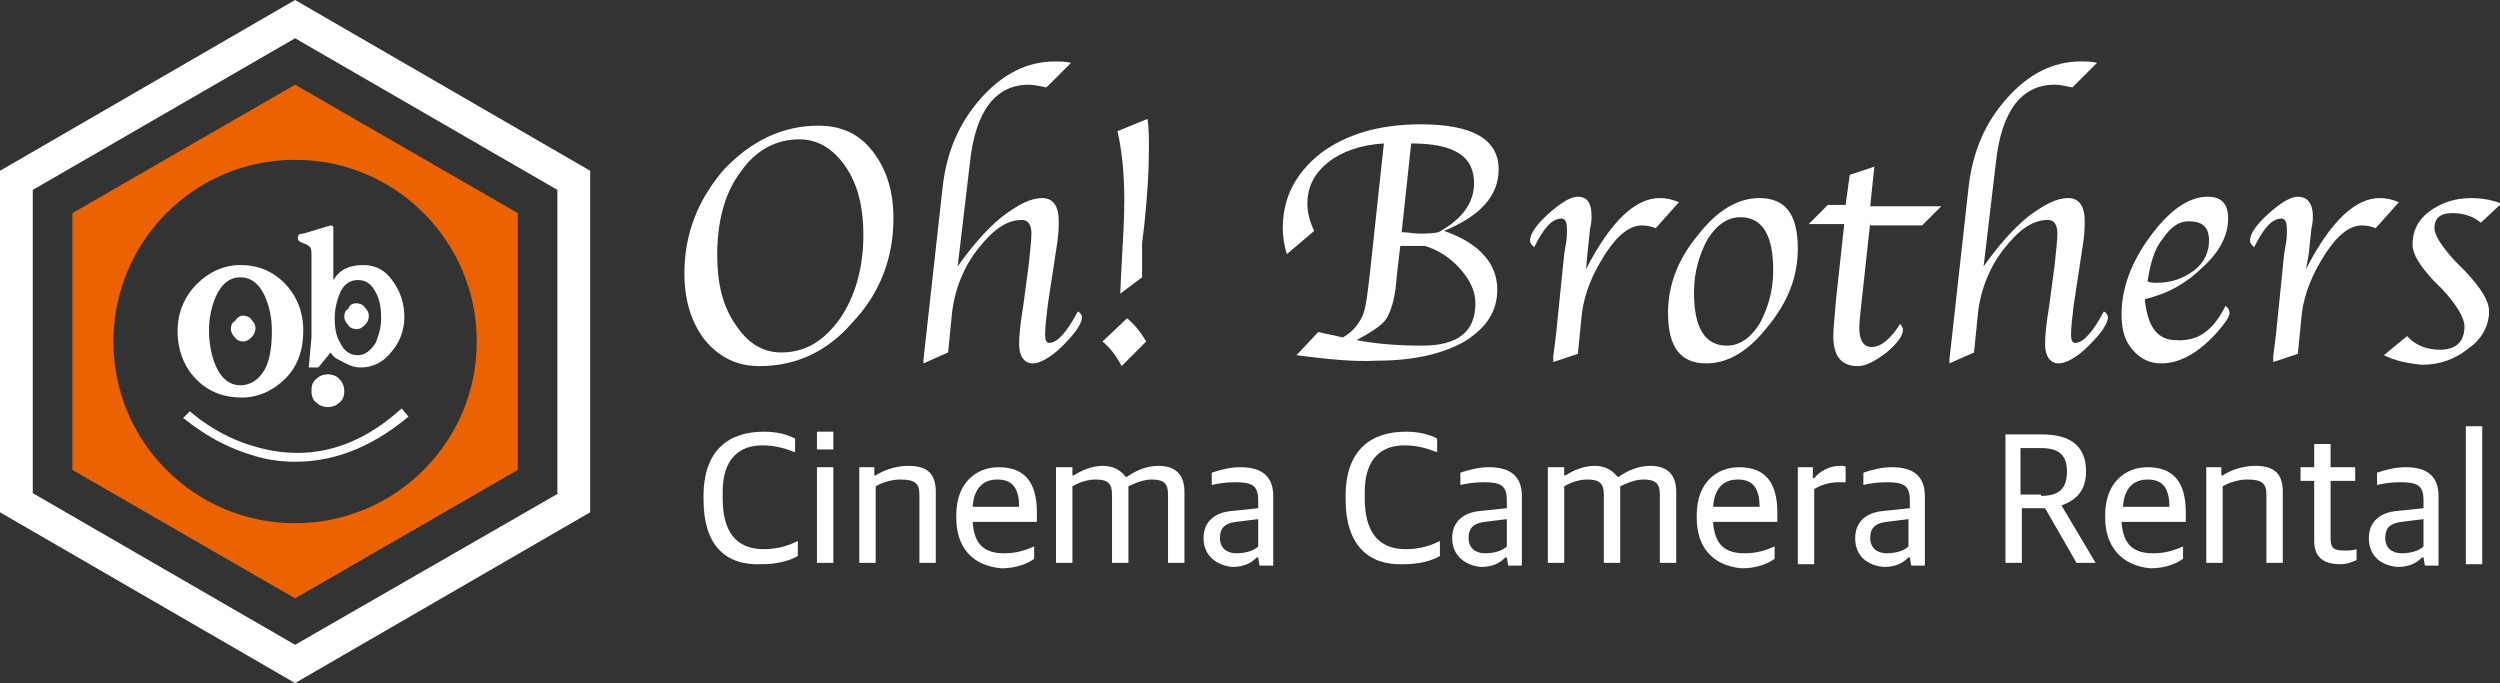 <?xml version="1.0" encoding="utf-8"?>
<!-- Generator: Adobe Illustrator 26.3.1, SVG Export Plug-In . SVG Version: 6.00 Build 0)  -->
<svg version="1.1" id="Layer_1" xmlns="http://www.w3.org/2000/svg" xmlns:xlink="http://www.w3.org/1999/xlink" x="0px" y="0px"
	 viewBox="0 0 183 50" style="enable-background:new 0 0 183 50;" xml:space="preserve">
<rect x="0" y="0" width="183" height="50" fill="#333333" stroke="none"/>
<style type="text/css">
	.st0{fill:#FFFFFF;}
	.st1{fill:#EB6202;}
</style>
<g>
	<g>
		<path class="st0" d="M21.6,0L0,12.5v25L21.6,50l21.6-12.5v-25L21.6,0z M40.9,36.1L21.6,47.2L2.4,36.1V13.9L21.6,2.8l19.2,11.1
			V36.1z"/>
		<path class="st1" d="M21.6,6.2L5.3,15.6v18.8l16.3,9.4l16.3-9.4V15.6L21.6,6.2z M21.6,38.3c-7.3,0-13.3-5.9-13.3-13.3
			c0-7.3,5.9-13.3,13.3-13.3S34.9,17.7,34.9,25C34.9,32.4,28.9,38.3,21.6,38.3"/>
		<g>
			<path class="st0" d="M21.6,33.8c-1.2,0-2.3-0.2-3.2-0.5c-3-0.9-4.9-2.7-5-2.7l0.5-0.5c0,0,1.9,1.8,4.8,2.6
				c3.8,1.1,7.4,0.2,10.7-2.8l0.5,0.6C26.9,33,24.1,33.8,21.6,33.8z"/>
		</g>
		<path class="st0" d="M22.2,24.2c0,1.4-0.4,2.6-1.3,3.5c-0.9,0.9-2,1.4-3.2,1.4c-1.3,0-2.4-0.4-3.3-1.3c-0.9-0.9-1.4-2.1-1.4-3.6
			c0-1.3,0.5-2.5,1.4-3.4c0.9-0.9,2-1.4,3.2-1.4c1.2,0,2.3,0.4,3.2,1.3C21.7,21.6,22.2,22.8,22.2,24.2 M19.9,24.2
			c0-1-0.2-1.8-0.5-2.5c-0.4-0.9-1-1.4-1.8-1.4c-0.8,0-1.4,0.5-1.8,1.4c-0.3,0.7-0.5,1.5-0.5,2.5c0,1,0.2,1.9,0.5,2.6
			c0.4,0.9,1,1.4,1.8,1.4c0.8,0,1.5-0.5,1.9-1.4C19.8,26.1,19.9,25.2,19.9,24.2"/>
		<path class="st0" d="M17.8,23.1c0.2,0,0.5,0.1,0.6,0.3c0.2,0.2,0.3,0.4,0.3,0.6c0,0.3-0.1,0.5-0.3,0.7c-0.2,0.2-0.4,0.3-0.6,0.3
			c-0.2,0-0.5-0.1-0.6-0.3c-0.2-0.2-0.3-0.4-0.3-0.6c0-0.3,0.1-0.5,0.3-0.6C17.4,23.2,17.6,23.1,17.8,23.1"/>
		<path class="st0" d="M25.2,28.6c0,0.4-0.1,0.7-0.4,0.9c-0.2,0.2-0.5,0.3-0.8,0.3c-0.3,0-0.6-0.1-0.8-0.3c-0.3-0.2-0.4-0.5-0.4-0.9
			c0-0.4,0.1-0.7,0.4-0.9c0.2-0.2,0.5-0.3,0.8-0.3c0.3,0,0.6,0.1,0.8,0.3C25,27.9,25.2,28.2,25.2,28.6"/>
		<path class="st0" d="M26.1,22.2c0.2,0,0.5,0.1,0.6,0.3c0.2,0.2,0.3,0.4,0.3,0.6c0,0.3-0.1,0.5-0.3,0.7c-0.2,0.2-0.4,0.3-0.6,0.3
			c-0.2,0-0.5-0.1-0.6-0.3c-0.2-0.2-0.3-0.4-0.3-0.6c0-0.3,0.1-0.5,0.3-0.6C25.6,22.3,25.8,22.2,26.1,22.2"/>
		<path class="st0" d="M29.6,23.2c0,0.9-0.3,1.8-0.9,2.5c-0.6,0.8-1.4,1.2-2.3,1.2c-0.4,0-0.7-0.1-1.1-0.3c-0.5-0.3-0.8-0.3-1.1-0.8
			l-0.9,1.1h-0.7l0.2-2.2v-5.9c0-0.4,0-0.6-0.1-0.7c-0.1-0.1-0.2-0.2-0.5-0.3c-0.3-0.1-0.4-0.2-0.4-0.4c0-0.2,0.1-0.3,0.4-0.3l2-0.6
			c0.2,0,0.2,0.1,0.2,0.2v3.8c0.5-0.8,1.2-1.1,2.2-1.1c0.9,0,1.6,0.4,2.1,1.1C29.3,21.3,29.6,22.2,29.6,23.2 M27.9,23.3
			c0-0.7-0.1-1.4-0.4-1.9c-0.3-0.6-0.7-0.9-1.3-0.9c-0.6,0-1,0.3-1.3,0.9c-0.2,0.5-0.4,1.1-0.4,1.9c0,0.7,0.1,1.3,0.4,1.8
			c0.3,0.6,0.7,0.9,1.3,0.9c0.5,0,0.9-0.3,1.3-0.9C27.7,24.6,27.9,24,27.9,23.3"/>
	</g>
	<g>
		<path class="st0" d="M55.6,26.8c-1.6,0-2.9-0.6-4-1.9c-1-1.3-1.5-2.9-1.5-4.9c0-2.9,1-5.4,2.9-7.6c2-2.1,4.3-3.2,6.9-3.2
			c1.7,0,3,0.6,4,1.9c1,1.3,1.5,2.9,1.5,4.9c0,2.9-1,5.5-3,7.6C60.6,25.7,58.3,26.8,55.6,26.8z M57.2,25.8c1.7,0,3.1-0.8,4.3-2.5
			c1.1-1.6,1.7-3.7,1.7-6.1c0-2-0.4-3.7-1.3-5c-0.9-1.3-2-2-3.4-2c-1.7,0-3.2,0.8-4.3,2.4c-1.2,1.6-1.7,3.7-1.7,6.1
			c0,2,0.4,3.7,1.3,5C54.7,25.1,55.8,25.8,57.2,25.8z"/>
		<path class="st0" d="M70.1,19.5c1-1.4,2-2.6,3.2-3.6c1.2-0.9,2.1-1.4,3-1.4c0.8,0,1.2,0.6,1.2,1.7c0,0.3,0,0.8-0.1,1.5l-0.7,4.6
			c-0.1,0.9-0.2,1.6-0.2,2.2c0,0.4,0.1,0.6,0.3,0.6c0.6,0,1.3-0.8,2.1-2.3c0.2,0.1,0.3,0.3,0.3,0.4c0,0.5-0.5,1.2-1.4,2.1
			c-0.9,0.9-1.7,1.3-2.2,1.3c-0.6,0-1-0.5-1-1.4c0-0.7,0.1-1.6,0.3-2.8l0.4-3c0.1-1,0.2-1.8,0.2-2.3c0-0.6-0.2-1-0.7-1
			c-1.1,0-2.1,0.7-3.2,2.1c-1.1,1.4-1.7,3-1.9,4.6l-0.3,3l-1.8,0.8l0-0.3l0.1-0.9l0.1-0.9L69,13.7c0.3-2.6,1.2-4.7,2.8-6.5
			c1.6-1.8,3.4-2.7,5.4-2.7c0.4,0,0.8,0,1.2,0.1l-1.8,1.8c-0.5-0.1-0.9-0.2-1.3-0.2c-2.4,0-3.9,1.9-4.3,5.7L70.1,19.5z"/>
		<path class="st0" d="M82.1,26.8c-0.4-0.8-0.9-1.4-1.4-1.8l1.8-1.7c0.5,0.4,1,1,1.4,1.7L82.1,26.8z M83.6,20.3l-1.6,1.2l0.1-2.1
			c0.1-1.8,0.2-3.3,0.2-4.7c0-2.1-0.2-3.8-0.5-5.1l2.2-0.9c0.1,0.7,0.1,1.4,0.1,2.2c0,1.5-0.1,3.2-0.3,5.2c-0.1,1-0.2,1.6-0.2,1.7
			L83.6,20.3z"/>
		<path class="st0" d="M94.9,26l1.6-1.7l0.4,0.1c0.5,0.1,1,0.2,1.4,0.3c0.7-0.4,1.1-0.9,1.4-1.5s0.4-1.7,0.6-3.4l1-9.3
			c-1.7,0.1-3.1,0.6-4.1,1.4c-1,0.8-1.5,1.8-1.5,3c0,0.7,0.2,1.4,0.5,2l-2,1.7c-0.2-0.6-0.3-1.3-0.3-1.9c0-2.2,0.9-4,2.8-5.5
			c1.9-1.4,4.3-2.1,7.3-2.1c3.8,0,5.7,1.1,5.7,3.3c0,1.9-1.3,3.4-4,4.5c2.6,0.9,3.9,2.4,3.9,4.3c0,1.6-0.8,2.8-2.4,3.8
			c-1.6,0.9-3.7,1.4-6.4,1.4C99.2,26.5,97.2,26.3,94.9,26z M102.5,18l-0.2,1.7l-0.1,1c-0.1,1.2-0.4,2.1-0.7,2.6
			c-0.3,0.5-1.1,1-2.2,1.6c1.6,0.3,3.2,0.4,4.8,0.4c2.6,0,3.9-1,3.9-3.1c0-0.9-0.4-1.7-1.1-2.5c-0.7-0.8-1.6-1.4-2.6-1.7l-0.3,0
			l-0.6,0l-0.5,0L102.5,18z M103.3,10.5l-0.7,6.5c0.5,0,0.9,0.1,1.3,0.1c0.4,0,0.9,0,1.4-0.1c1.8-1,2.6-2.2,2.6-3.6
			C107.9,11.4,106.4,10.5,103.3,10.5z"/>
		<path class="st0" d="M116.1,19.7c1.8-3.5,3.6-5.2,5.4-5.2c0.5,0,0.9,0.1,1.4,0.3l-1.7,1.9c-0.3-0.1-0.6-0.2-1-0.2
			c-0.9,0-1.8,0.7-2.7,2.1c-0.9,1.4-1.5,2.8-1.7,4.3l-0.3,3l-1.8,0.6l0-0.4l0.1-0.8l0.1-0.8l0.6-5.9l0.1-0.6
			c0.1-0.5,0.1-0.9,0.1-1.2c0-0.5-0.1-0.8-0.4-0.8c-0.7,0-1.3,0.7-2,2.1c-0.2-0.2-0.3-0.3-0.3-0.5c0-0.5,0.5-1.2,1.4-2
			c0.9-0.8,1.6-1.2,2.1-1.2c0.7,0,1,0.5,1,1.4c0,0.2,0,0.5-0.1,0.9l-0.1,0.9l-0.1,1L116.1,19.7z"/>
		<path class="st0" d="M124.9,26.6c-1.9,0-2.8-1.2-2.8-3.7c0-2,0.7-3.9,2.2-5.7c1.4-1.8,2.9-2.7,4.5-2.7c1.9,0,2.8,1.2,2.8,3.7
			c0,2-0.7,3.9-2.2,5.7C128,25.7,126.5,26.6,124.9,26.6z M126.4,25.3c0.9,0,1.7-0.5,2.4-1.6c0.6-1.1,1-2.4,1-3.9
			c0-2.6-0.8-3.9-2.4-3.9c-0.9,0-1.7,0.5-2.4,1.6c-0.6,1.1-1,2.4-1,3.9C124,24,124.8,25.3,126.4,25.3z"/>
		<path class="st0" d="M136.9,16.3l-0.6,5.5c-0.1,1-0.2,1.7-0.2,2.2c0,0.9,0.3,1.4,0.9,1.4c0.7,0,1.4-0.6,2.1-1.7
			c0.1,0.2,0.2,0.3,0.2,0.4c0,0.5-0.4,1-1.2,1.7c-0.8,0.6-1.5,1-2.1,1c-1.2,0-1.8-0.7-1.8-2.2c0-0.6,0.1-1.4,0.2-2.7l0.6-5.5h-2.6
			l1.4-1.4h1.3l0.3-2.2l1.8-0.6l-0.3,2.9h5.2l-1.4,1.4H136.9z"/>
		<path class="st0" d="M145.2,19.5c1-1.4,2-2.6,3.2-3.6c1.2-0.9,2.1-1.4,3-1.4c0.8,0,1.2,0.6,1.2,1.7c0,0.3,0,0.8-0.1,1.5l-0.7,4.6
			c-0.1,0.9-0.2,1.6-0.2,2.2c0,0.4,0.1,0.6,0.3,0.6c0.6,0,1.3-0.8,2.1-2.3c0.2,0.1,0.3,0.3,0.3,0.4c0,0.5-0.5,1.2-1.4,2.1
			c-0.9,0.9-1.7,1.3-2.2,1.3c-0.6,0-1-0.5-1-1.4c0-0.7,0.1-1.6,0.3-2.8l0.4-3c0.1-1,0.2-1.8,0.2-2.3c0-0.6-0.2-1-0.7-1
			c-1.1,0-2.1,0.7-3.2,2.1c-1.1,1.4-1.7,3-1.9,4.6l-0.3,3l-1.8,0.8l0-0.3l0.1-0.9l0.1-0.9l1.2-10.8c0.3-2.6,1.2-4.7,2.8-6.5
			c1.6-1.8,3.4-2.7,5.4-2.7c0.4,0,0.8,0,1.2,0.1l-1.8,1.8c-0.5-0.1-0.9-0.2-1.3-0.2c-2.4,0-3.9,1.9-4.3,5.7L145.2,19.5z"/>
		<path class="st0" d="M162.9,22.4c0.2,0.1,0.3,0.3,0.3,0.5c0,0.3-0.3,0.7-0.8,1.3c-1.4,1.6-2.8,2.4-4.2,2.4c-0.8,0-1.5-0.3-2.1-1
			s-0.8-1.5-0.8-2.6c0-1.9,0.7-3.8,2.1-5.7c1.4-1.9,2.8-2.9,4.2-2.9c1,0,1.5,0.5,1.5,1.6c0,1.2-0.6,2.4-1.8,3.5
			c-1.2,1.2-2.6,2-4.3,2.4c0.2,2,0.9,3,2.3,3C160.9,25,162,24.2,162.9,22.4z M157.2,20.6c0.2,0.1,0.5,0.1,0.7,0.1
			c1,0,1.9-0.3,2.7-0.9c0.8-0.6,1.1-1.4,1.1-2.2c0-1-0.5-1.4-1.5-1.4c-0.7,0-1.3,0.4-1.9,1.3C157.7,18.2,157.4,19.3,157.2,20.6z"/>
		<path class="st0" d="M168.8,19.7c1.8-3.5,3.6-5.2,5.4-5.2c0.5,0,0.9,0.1,1.4,0.3l-1.7,1.9c-0.3-0.1-0.6-0.2-1-0.2
			c-0.9,0-1.8,0.7-2.7,2.1c-0.9,1.4-1.5,2.8-1.7,4.3l-0.3,3l-1.8,0.6l0-0.4l0.1-0.8l0.1-0.8l0.6-5.9l0.1-0.6
			c0.1-0.5,0.1-0.9,0.1-1.2c0-0.5-0.1-0.8-0.4-0.8c-0.7,0-1.3,0.7-2,2.1c-0.2-0.2-0.3-0.3-0.3-0.5c0-0.5,0.5-1.2,1.4-2
			c0.9-0.8,1.6-1.2,2.1-1.2c0.7,0,1.1,0.5,1.1,1.4c0,0.2,0,0.5-0.1,0.9l-0.1,0.9l-0.1,1L168.8,19.7z"/>
		<path class="st0" d="M174.5,26l1.7-1.4c0.6,0.7,1.5,1,2.4,1c1.2,0,1.8-0.6,1.8-1.7c0-0.6-0.5-1.5-1.6-2.7l-0.7-0.7
			c-1-1.1-1.5-1.9-1.5-2.6c0-1,0.4-1.8,1.2-2.4c0.8-0.6,1.8-1,3.1-1c0.7,0,1.4,0.1,2.2,0.4l-1.5,1.4c-0.6-0.5-1.3-0.7-2.1-0.7
			c-0.9,0-1.3,0.4-1.3,1.1c0,0.5,0.5,1.3,1.5,2.4l0.8,0.8c1.1,1.2,1.7,2.1,1.7,2.9c0,1-0.5,2-1.5,2.7c-1,0.8-2.1,1.2-3.4,1.2
			C176.2,26.6,175.3,26.4,174.5,26z"/>
	</g>
	<g>
		<path class="st0" d="M51.5,36.6v-0.3c0-3.4,1.9-4.7,4.4-4.7c1,0,1.7,0.2,2.3,0.5v1c-0.8-0.3-1.5-0.5-2.4-0.5c-1.7,0-2.9,1-2.9,3.4
			v0.5c0,2.3,0.9,3.7,3,3.7c1.1,0,1.9-0.3,2.5-0.6v1.1c-0.7,0.4-1.6,0.6-2.7,0.6C53.1,41.4,51.5,39.9,51.5,36.6z"/>
		<path class="st0" d="M59.8,31.6H61v1.3h-1.2V31.6z M59.8,34.2H61v7h-1.2V34.2z"/>
		<path class="st0" d="M62.9,34.2h1.1v0.6h0.1c0.6-0.4,1.5-0.7,2.4-0.7c1.4,0,2,0.6,2,1.9v5.2h-1.2v-5c0-0.8-0.3-1.1-1.4-1.1
			c-0.6,0-1.3,0.2-1.8,0.5v5.6h-1.2V34.2z"/>
		<path class="st0" d="M70,37.9v-0.2c0-2.4,1.5-3.5,3.1-3.5c1.9,0,2.8,1.1,2.8,3.3v0.7h-4.7c0.1,1.7,0.9,2.3,2.3,2.3
			c0.9,0,1.5-0.2,2.2-0.5v0.9c-0.4,0.3-1.2,0.7-2.4,0.7C71.1,41.4,70,40,70,37.9z M71.2,37.1h3.4c0-1.5-0.6-2-1.6-2
			C72.2,35.1,71.3,35.5,71.2,37.1z"/>
		<path class="st0" d="M77.4,34.2h1.1v0.6h0.1c0.6-0.4,1.4-0.7,2.1-0.7c0.8,0,1.3,0.3,1.7,0.8h0.1c0.7-0.5,1.5-0.8,2.3-0.8
			c1.2,0,1.9,0.6,1.9,1.9v5.2h-1.2v-5c0-0.8-0.3-1.1-1.2-1.1c-0.5,0-1.1,0.2-1.7,0.5c0,0.1,0,0.3,0,0.4v5.2h-1.2v-5
			c0-0.8-0.3-1.1-1.2-1.1c-0.6,0-1.2,0.2-1.7,0.5v5.6h-1.2V34.2z"/>
		<path class="st0" d="M88.1,39.4c0-1.2,0.8-1.9,2.1-2l1.9-0.2v-0.6c0-1.1-0.5-1.3-1.7-1.3c-0.7,0-1.3,0.1-1.7,0.2v-0.9
			c0.6-0.2,1.3-0.4,2.1-0.4c1.6,0,2.4,0.7,2.4,2.1v5.1h-1l-0.1-0.6h-0.1c-0.4,0.4-0.9,0.7-1.8,0.7C89.1,41.4,88.1,40.7,88.1,39.4z
			 M92.1,40V38l-1.6,0.2c-0.8,0.1-1.2,0.4-1.2,1.2c0,0.7,0.5,1.1,1.2,1.1C91.2,40.5,91.8,40.3,92.1,40z"/>
		<path class="st0" d="M98.5,36.6v-0.3c0-3.4,1.9-4.7,4.4-4.7c1,0,1.7,0.2,2.3,0.5v1c-0.8-0.3-1.5-0.5-2.4-0.5c-1.7,0-2.9,1-2.9,3.4
			v0.5c0,2.3,0.9,3.7,3,3.7c1.1,0,1.9-0.3,2.5-0.6v1.1c-0.7,0.4-1.6,0.6-2.7,0.6C100.2,41.4,98.5,39.9,98.5,36.6z"/>
		<path class="st0" d="M106.3,39.4c0-1.2,0.8-1.9,2.1-2l1.9-0.2v-0.6c0-1.1-0.5-1.3-1.7-1.3c-0.7,0-1.3,0.1-1.7,0.2v-0.9
			c0.6-0.2,1.3-0.4,2.1-0.4c1.6,0,2.4,0.7,2.4,2.1v5.1h-1l-0.1-0.6h-0.1c-0.4,0.4-0.9,0.7-1.8,0.7C107.3,41.4,106.3,40.7,106.3,39.4
			z M110.3,40V38l-1.6,0.2c-0.8,0.1-1.2,0.4-1.2,1.2c0,0.7,0.5,1.1,1.2,1.1C109.4,40.5,110,40.3,110.3,40z"/>
		<path class="st0" d="M113.4,34.2h1.1v0.6h0.1c0.6-0.4,1.4-0.7,2.1-0.7c0.8,0,1.3,0.3,1.7,0.8h0.1c0.7-0.5,1.5-0.8,2.3-0.8
			c1.2,0,1.9,0.6,1.9,1.9v5.2h-1.2v-5c0-0.8-0.3-1.1-1.2-1.1c-0.5,0-1.1,0.2-1.7,0.5c0,0.1,0,0.3,0,0.4v5.2h-1.2v-5
			c0-0.8-0.3-1.1-1.2-1.1c-0.6,0-1.2,0.2-1.7,0.5v5.6h-1.2V34.2z"/>
		<path class="st0" d="M124.2,37.9v-0.2c0-2.4,1.5-3.5,3.1-3.5c1.9,0,2.8,1.1,2.8,3.3v0.7h-4.7c0.1,1.7,0.9,2.3,2.3,2.3
			c0.9,0,1.5-0.2,2.2-0.5v0.9c-0.4,0.3-1.2,0.7-2.4,0.7C125.3,41.4,124.2,40,124.2,37.9z M125.4,37.1h3.4c0-1.5-0.6-2-1.6-2
			C126.4,35.1,125.5,35.5,125.4,37.1z"/>
		<path class="st0" d="M131.6,34.2h1.1V35h0.1c0.4-0.5,1.1-0.9,1.9-0.9c0.2,0,0.4,0,0.4,0.1v1.1c-0.2,0-0.4,0-0.5,0
			c-0.7,0-1.3,0.2-1.8,0.5v5.5h-1.2V34.2z"/>
		<path class="st0" d="M135.8,39.4c0-1.2,0.8-1.9,2.1-2l1.9-0.2v-0.6c0-1.1-0.5-1.3-1.7-1.3c-0.7,0-1.3,0.1-1.7,0.2v-0.9
			c0.6-0.2,1.3-0.4,2.1-0.4c1.6,0,2.4,0.7,2.4,2.1v5.1h-1l-0.1-0.6h-0.1c-0.4,0.4-0.9,0.7-1.8,0.7C136.7,41.4,135.8,40.7,135.8,39.4
			z M139.7,40V38l-1.6,0.2c-0.8,0.1-1.2,0.4-1.2,1.2c0,0.7,0.5,1.1,1.2,1.1C138.8,40.5,139.4,40.3,139.7,40z"/>
		<path class="st0" d="M146.7,31.8h2.8c2.1,0,3.2,0.9,3.2,2.7c0,1.4-0.7,2.1-1.8,2.5V37l2.5,4.2h-1.4l-2.3-4h-1.7v4h-1.2V31.8z
			 M149.4,36.3c1.4,0,1.9-0.6,1.9-1.8c0-1.2-0.6-1.7-1.9-1.7h-1.5v3.4H149.4z"/>
		<path class="st0" d="M154.1,37.9v-0.2c0-2.4,1.5-3.5,3.1-3.5c1.9,0,2.8,1.1,2.8,3.3v0.7h-4.7c0.1,1.7,0.9,2.3,2.3,2.3
			c0.9,0,1.5-0.2,2.2-0.5v0.9c-0.4,0.3-1.2,0.7-2.4,0.7C155.3,41.4,154.1,40,154.1,37.9z M155.4,37.1h3.4c0-1.5-0.6-2-1.6-2
			C156.4,35.1,155.5,35.5,155.4,37.1z"/>
		<path class="st0" d="M161.5,34.2h1.1v0.6h0.1c0.6-0.4,1.5-0.7,2.4-0.7c1.4,0,2,0.6,2,1.9v5.2h-1.2v-5c0-0.8-0.3-1.1-1.4-1.1
			c-0.6,0-1.3,0.2-1.8,0.5v5.6h-1.2V34.2z"/>
		<path class="st0" d="M169.4,39.6v-4.4h-1v-1h1v-1.7h1.2v1.7h1.8v1h-1.8v4.2c0,0.7,0.2,0.9,1,0.9c0.3,0,0.6,0,0.9-0.1v0.8
			c-0.3,0.1-0.6,0.3-1.2,0.3C170.1,41.3,169.4,40.8,169.4,39.6z"/>
		<path class="st0" d="M173.4,39.4c0-1.2,0.8-1.9,2.1-2l1.9-0.2v-0.6c0-1.1-0.5-1.3-1.7-1.3c-0.7,0-1.3,0.1-1.7,0.2v-0.9
			c0.6-0.2,1.3-0.4,2.1-0.4c1.6,0,2.4,0.7,2.4,2.1v5.1h-1l-0.1-0.6h-0.1c-0.4,0.4-0.9,0.7-1.8,0.7C174.3,41.4,173.4,40.7,173.4,39.4
			z M177.4,40V38l-1.6,0.2c-0.8,0.1-1.2,0.4-1.2,1.2c0,0.7,0.5,1.1,1.2,1.1C176.5,40.5,177.1,40.3,177.4,40z"/>
		<path class="st0" d="M180.5,31.2h1.2v10.1h-1.2V31.2z"/>
	</g>
</g>
</svg>
